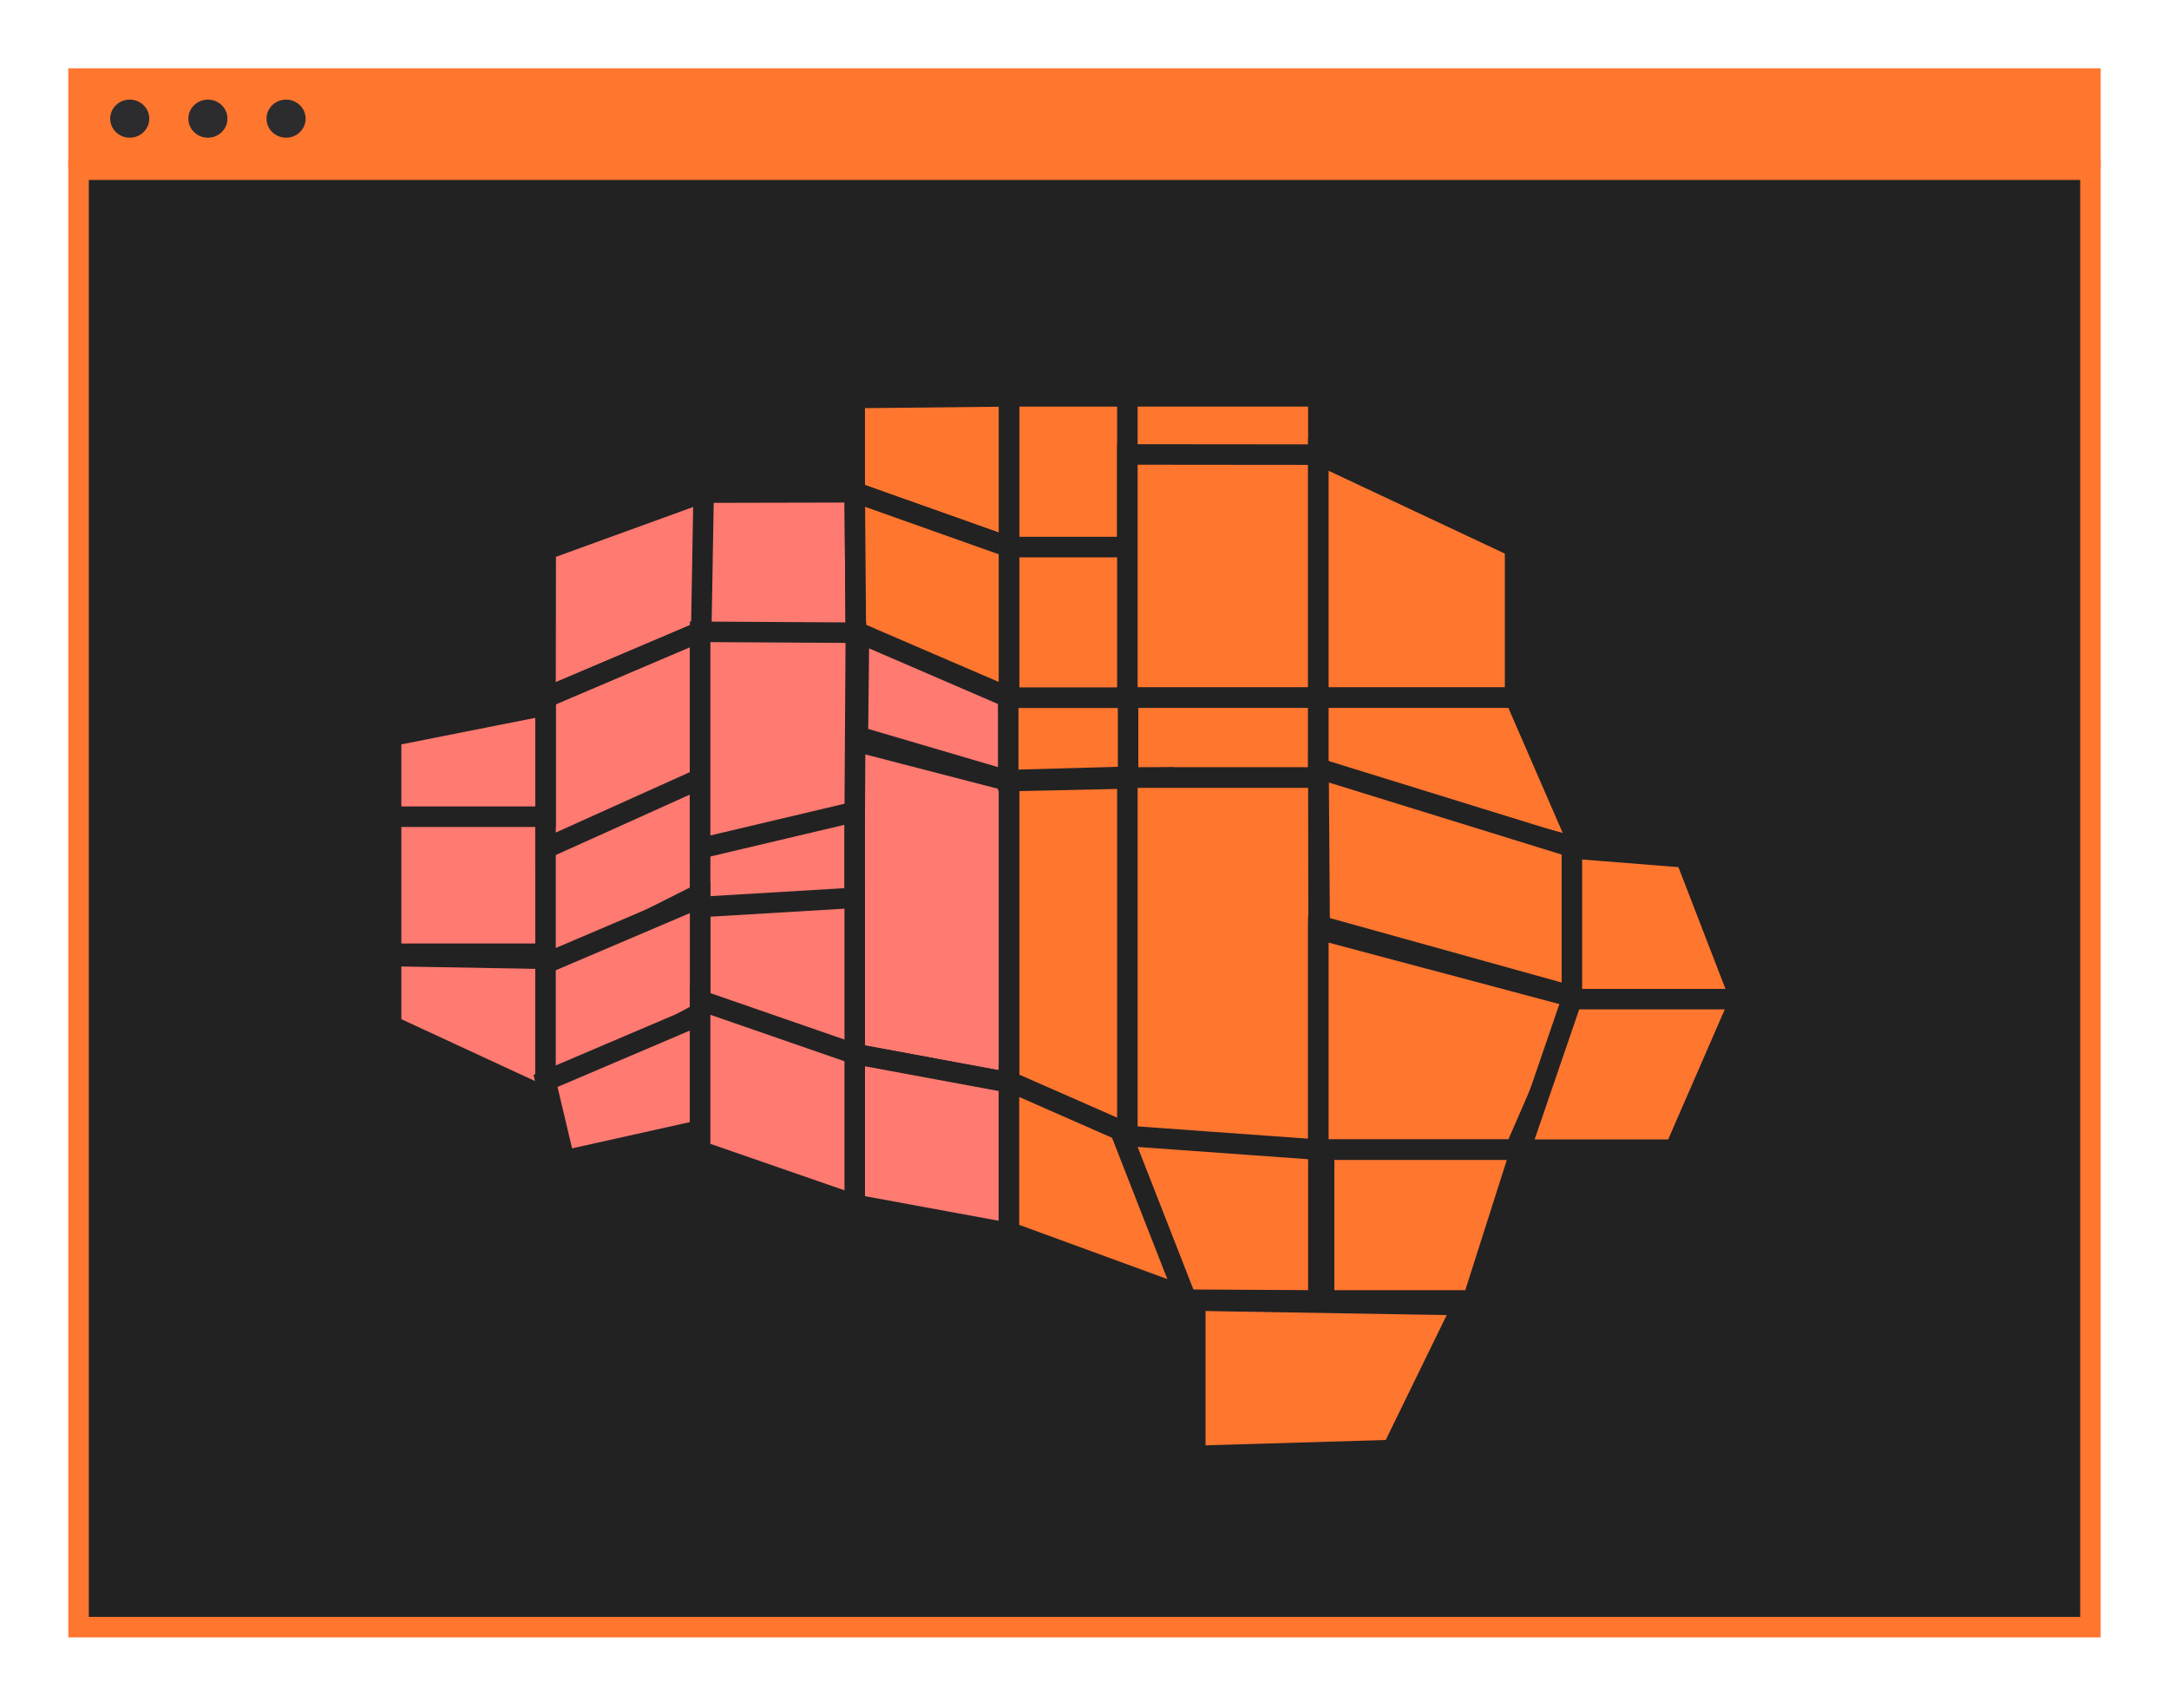 <svg width="635" height="500" viewBox="0 0 635 500" fill="none" xmlns="http://www.w3.org/2000/svg">
<g filter="url(#filter0_d_549_247)">
<rect x="13" y="39.698" width="589" height="426.748" fill="#222223" stroke="#FF762F" stroke-width="6"/>
<rect x="13" y="13" width="589" height="23.089" fill="#FF762F" stroke="#FF762F" stroke-width="6"/>
<ellipse cx="27.981" cy="24.744" rx="5.721" ry="5.579" fill="#2C2C2E"/>
<ellipse cx="50.866" cy="24.744" rx="5.721" ry="5.579" fill="#2C2C2E"/>
<ellipse cx="73.751" cy="24.744" rx="5.721" ry="5.579" fill="#2C2C2E"/>
<path d="M240.232 106.541L285.44 106.064V150.201L240.232 134.147V106.541Z" fill="#FF762F" stroke="#222223" stroke-width="6" stroke-miterlimit="10"/>
<path d="M330.702 106.064H285.44V150.201H330.702V106.064Z" fill="#FF762F" stroke="#222223" stroke-width="6" stroke-miterlimit="10"/>
<path d="M320.052 106.064H375.964V123.126L320.052 150.201V106.064Z" fill="#FF762F" stroke="#222223" stroke-width="6" stroke-miterlimit="10"/>
<path d="M194.318 134.253L240.232 134.147L240.558 175.264L194.807 177.171L194.318 134.253Z" fill="#FF7A70" stroke="#222223" stroke-width="6" stroke-miterlimit="10"/>
<path d="M240.232 134.147L285.44 150.201V194.285L240.558 175.264L240.232 134.147Z" fill="#FF762F" stroke="#222223" stroke-width="6" stroke-miterlimit="10"/>
<path d="M330.702 150.201H285.44V194.338H330.702V150.201Z" fill="#FF762F" stroke="#222223" stroke-width="6" stroke-miterlimit="10"/>
<path d="M320.052 123.072L375.964 123.125V194.285H320.052V123.072Z" fill="#FF762F" stroke="#222223" stroke-width="6" stroke-miterlimit="10"/>
<path d="M375.964 123.125L433.56 150.201V194.285H375.964V123.125Z" fill="#FF762F" stroke="#222223" stroke-width="6" stroke-miterlimit="10"/>
<path d="M104.501 226.66L149.709 226.554V269.26H104.501V226.66Z" fill="#FF7A70" stroke="#222223" stroke-width="6" stroke-miterlimit="10"/>
<path d="M241.482 175.316L285.44 194.285V218.712L241.156 205.677L241.482 175.316Z" fill="#FF7A70" stroke="#222223" stroke-width="6" stroke-miterlimit="10"/>
<path d="M375.964 194.285H320.052V217.705H375.964V194.285Z" fill="#FF762F" stroke="#222223" stroke-width="6" stroke-miterlimit="10"/>
<path d="M149.709 226.713L194.971 207.002V251.722L149.709 274.506V226.713Z" fill="#FF7A70" stroke="#222223" stroke-width="6" stroke-miterlimit="10"/>
<path d="M194.971 208.009L240.233 207.373V253.523L194.971 256.173V208.009Z" fill="#FF7A70" stroke="#222223" stroke-width="6" stroke-miterlimit="10"/>
<path d="M240.232 207.002V253.523V298.614L285.44 306.986V262.849V218.712L240.232 207.002Z" fill="#FF7A70" stroke="#222223" stroke-width="6" stroke-miterlimit="10"/>
<path d="M285.44 218.712V262.849V306.986L330.702 326.644V261.842V217.705L285.44 218.712Z" fill="#FF762F" stroke="#222223" stroke-width="6" stroke-miterlimit="10"/>
<path d="M375.964 217.705H320.052V261.842V326.644H375.964V262.107L376.018 258.08L375.964 217.705Z" fill="#FF762F" stroke="#222223" stroke-width="6" stroke-miterlimit="10"/>
<path d="M375.964 262.107L452.741 282.56L433.56 326.644H375.964V262.107Z" fill="#FF762F" stroke="#222223" stroke-width="6" stroke-miterlimit="10"/>
<path d="M194.971 255.59L240.233 252.888V301.476L194.971 285.792V255.59Z" fill="#FF7A70" stroke="#222223" stroke-width="6" stroke-miterlimit="10"/>
<path d="M240.232 298.614L285.44 306.986V351.07L240.232 342.752V298.614Z" fill="#FF7A70" stroke="#222223" stroke-width="6" stroke-miterlimit="10"/>
<path d="M285.386 306.615L318.531 321.186L337.657 369.88L285.386 350.752V306.615Z" fill="#FF762F" stroke="#222223" stroke-width="6" stroke-miterlimit="10"/>
<path d="M377.648 326.644H435.245L421.172 370.781H377.648V326.644Z" fill="#FF762F" stroke="#222223" stroke-width="6" stroke-miterlimit="10"/>
<path d="M318.531 322.511L375.964 326.644V370.781L337.332 370.569L318.531 322.511Z" fill="#FF762F" stroke="#222223" stroke-width="6" stroke-miterlimit="10"/>
<path d="M339.939 370.834L418.292 372.159L397.59 414.6L339.939 416.296V370.834Z" fill="#FF762F" stroke="#222223" stroke-width="6" stroke-miterlimit="10"/>
<path d="M149.762 150.943L196.002 134.147L195.296 174.999L149.708 194.285L149.762 150.943Z" fill="#FF7A70" stroke="#222223" stroke-width="6" stroke-miterlimit="10"/>
<path d="M149.708 194.285L194.97 174.999V218.023L149.708 238.423V194.285Z" fill="#FF7A70" stroke="#222223" stroke-width="6" stroke-miterlimit="10"/>
<path d="M194.971 174.999L240.559 175.264L240.233 227.72L194.971 238.423V174.999Z" fill="#FF7A70" stroke="#222223" stroke-width="6" stroke-miterlimit="10"/>
<path d="M285.167 194.322H320.261V217.438L285.167 218.431V194.322Z" fill="#FF762F" stroke="#222223" stroke-width="6" stroke-miterlimit="10"/>
<path d="M375.963 194.285H433.559L452.74 238.422L375.963 217.705V194.285Z" fill="#FF762F" stroke="#222223" stroke-width="6" stroke-miterlimit="10"/>
<path d="M376.018 215.056L450.295 238.051L450.621 281.765L376.344 261.1L376.018 215.056Z" fill="#FF762F" stroke="#222223" stroke-width="6" stroke-miterlimit="10"/>
<path d="M104.501 269.949L149.709 270.744V311.278L104.501 290.348V269.949Z" fill="#FF7A70" stroke="#222223" stroke-width="6" stroke-miterlimit="10"/>
<path d="M149.708 272.121L194.97 252.835V286.587L149.708 311.278V272.121Z" fill="#FF7A70" stroke="#222223" stroke-width="6" stroke-miterlimit="10"/>
<path d="M149.708 306.509L194.97 287.222V320.974L155.25 329.823L149.708 306.509Z" fill="#FF7A70" stroke="#222223" stroke-width="6" stroke-miterlimit="10"/>
<path d="M194.971 282.931L240.233 298.614V342.752L194.971 327.068V282.931Z" fill="#FF7A70" stroke="#222223" stroke-width="6" stroke-miterlimit="10"/>
<path d="M450.187 238.422L483.495 241.072L499.524 282.56H450.187V238.422Z" fill="#FF762F" stroke="#222223" stroke-width="6" stroke-miterlimit="10"/>
<path d="M450.186 282.56H499.524L480.343 326.644H435.081L450.186 282.56Z" fill="#FF762F" stroke="#222223" stroke-width="6" stroke-miterlimit="10"/>
<path d="M104.501 205.504L149.709 196.538V229.141H104.501V205.504Z" fill="#FF7A70" stroke="#222223" stroke-width="6" stroke-miterlimit="10"/>
</g>
<defs>
<filter id="filter0_d_549_247" x="0" y="0" width="635" height="499.446" filterUnits="userSpaceOnUse" color-interpolation-filters="sRGB">
<feFlood flood-opacity="0" result="BackgroundImageFix"/>
<feColorMatrix in="SourceAlpha" type="matrix" values="0 0 0 0 0 0 0 0 0 0 0 0 0 0 0 0 0 0 127 0" result="hardAlpha"/>
<feOffset dx="10" dy="10"/>
<feGaussianBlur stdDeviation="10"/>
<feComposite in2="hardAlpha" operator="out"/>
<feColorMatrix type="matrix" values="0 0 0 0 0 0 0 0 0 0 0 0 0 0 0 0 0 0 0.25 0"/>
<feBlend mode="normal" in2="BackgroundImageFix" result="effect1_dropShadow_549_247"/>
<feBlend mode="normal" in="SourceGraphic" in2="effect1_dropShadow_549_247" result="shape"/>
</filter>
</defs>
</svg>
